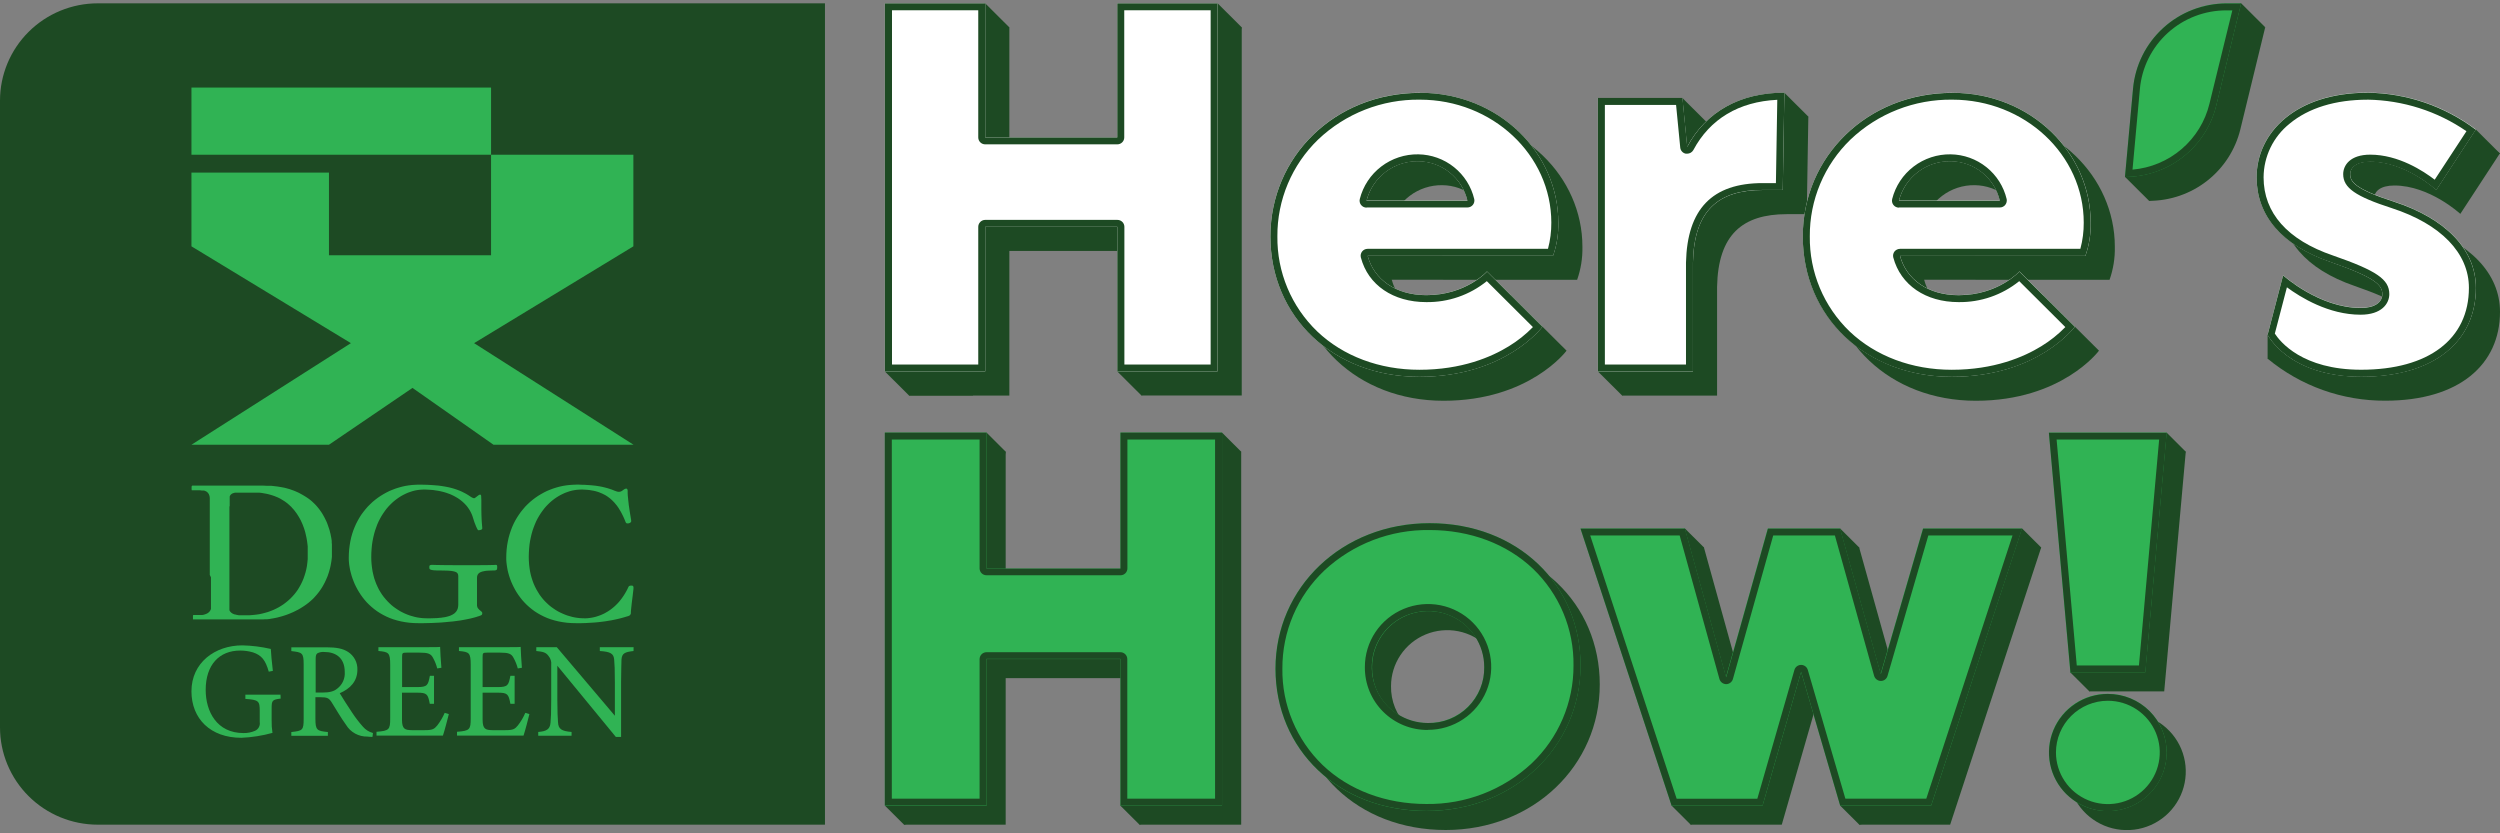<svg width="375" height="125" viewBox="0 0 375 125" fill="none" xmlns="http://www.w3.org/2000/svg">
<rect x="0" y="0" width="375" height="125" fill="#808080" stroke="none"/>
<g clip-path="url(#clip0_299:2385)">
<path d="M171.208 37.642H151.402V59.336H136.345V4.102H151.402V24.223H171.208V4.107H186.26V59.325H171.208V37.642Z" fill="#1D4A23"/>
<path d="M208.762 41.962C209.711 45.516 212.956 47.866 217.555 47.866C223.485 47.866 226.666 44.319 226.666 44.319L234.984 52.6C234.984 52.6 229.437 60.114 216.525 60.114C203.614 60.114 194.18 51.044 194.18 39.059C194.18 27.073 203.846 17.52 216.601 17.52C228.407 17.52 237.362 26.515 237.362 37.003C237.401 38.694 237.132 40.377 236.569 41.973L208.762 41.962ZM208.601 33.681H223.733C223.345 32.018 222.408 30.532 221.072 29.462C219.736 28.392 218.078 27.798 216.364 27.777C214.591 27.746 212.86 28.313 211.451 29.384C210.042 30.456 209.037 31.97 208.601 33.681V33.681Z" fill="#1D4A23"/>
<path d="M243.303 18.319H255.977L256.694 25.656C259.465 20.45 264.538 17.53 271.25 17.53L271.012 32.124H268.02C261.368 32.124 257.724 35.199 257.562 43.009V59.341H243.303V18.319Z" fill="#1D4A23"/>
<path d="M288.62 41.962C289.568 45.516 292.819 47.866 297.412 47.866C303.342 47.866 306.523 44.319 306.523 44.319L314.847 52.6C314.847 52.6 309.3 60.114 296.383 60.114C283.466 60.114 274.042 51.044 274.042 39.059C274.042 27.073 283.708 17.52 296.464 17.52C308.27 17.52 317.224 26.515 317.224 37.003C317.263 38.694 316.995 40.377 316.432 41.973L288.62 41.962ZM288.463 33.681H303.596C303.207 32.018 302.27 30.533 300.934 29.463C299.598 28.393 297.941 27.799 296.226 27.777C294.453 27.745 292.722 28.312 291.313 29.383C289.903 30.455 288.899 31.969 288.463 33.681V33.681Z" fill="#1D4A23"/>
<path d="M322.367 30.127L323.58 16.865C323.899 13.376 325.517 10.132 328.115 7.769C330.713 5.407 334.105 4.097 337.624 4.096H339.78L336.055 19.393C335.31 22.454 333.554 25.176 331.067 27.123C328.581 29.07 325.509 30.128 322.346 30.127H322.367Z" fill="#1D4A23"/>
<path d="M362.725 33.842C370.488 36.364 375 41.018 375 46.777C375 54.661 368.903 60.104 357.808 60.104C351.357 60.137 345.101 57.904 340.142 53.797L346.072 44.882C346.072 44.882 351.463 49.772 357.722 49.772C359.878 49.772 360.956 48.907 360.956 47.721C360.956 46.38 360.008 45.279 353.193 42.891C345.824 40.363 342.104 35.87 342.104 30.192C342.104 23.483 347.964 17.487 358.741 17.487C364.606 17.557 370.296 19.492 374.978 23.01L369.048 32.081C369.048 32.081 364.455 27.825 359.145 27.825C357.086 27.825 356.137 28.689 356.137 29.714C356.137 30.739 356.859 31.947 362.725 33.842Z" fill="#1D4A23"/>
<path d="M136.344 59.315L132.727 55.713L136.323 44.957L145.962 59.315H136.344Z" fill="#1D4A23"/>
<path d="M151.396 4.101L147.779 0.5L140.738 3.216L147.121 12.007L151.396 4.101Z" fill="#1D4A23"/>
<path d="M186.26 4.101L182.643 0.5L176.389 4.606L183.705 11.197L186.26 4.101Z" fill="#1D4A23"/>
<path d="M171.208 59.315L167.591 55.713L171.047 47.04L178.017 57.098L171.208 59.315Z" fill="#1D4A23"/>
<path d="M239.68 55.713L243.303 59.315L248.349 57.001L245.836 45.848L239.68 55.713Z" fill="#1D4A23"/>
<path d="M267.648 13.908L271.266 17.509L266.182 24.164L264.468 18.765L267.648 13.908Z" fill="#1D4A23"/>
<path d="M252.359 14.697L255.977 18.298L249.378 28.109L243.303 18.298L252.359 14.697Z" fill="#1D4A23"/>
<path d="M322.367 30.133L318.75 26.531L321.343 20.917L327.462 28.474L322.367 30.133Z" fill="#1D4A23"/>
<path d="M339.797 4.101L330.454 9.147L330.055 2.701L336.179 0.5L339.797 4.101Z" fill="#1D4A23"/>
<path d="M375 23.032L371.383 19.43L365.986 21.234L370.493 25.85L375 23.032Z" fill="#1D4A23"/>
<path d="M340.142 50.196V53.797L348.649 54.967L343.694 47.33L340.142 50.196Z" fill="#1D4A23"/>
<path d="M167.591 34.024H147.784V55.713H132.727V0.5H147.784V20.616H167.591V0.5H182.626V55.713H167.591V34.024Z" fill="white"/>
<path d="M181.597 1.541V54.677H168.658V34.024C168.658 33.748 168.548 33.483 168.352 33.288C168.156 33.092 167.89 32.983 167.612 32.983H147.784C147.507 32.983 147.241 33.092 147.045 33.288C146.849 33.483 146.738 33.748 146.738 34.024V54.677H133.8V1.541H146.738V20.616C146.738 20.753 146.765 20.888 146.818 21.014C146.871 21.14 146.948 21.255 147.045 21.351C147.142 21.447 147.258 21.523 147.384 21.575C147.511 21.627 147.647 21.653 147.784 21.652H167.591C167.728 21.653 167.864 21.627 167.991 21.575C168.118 21.523 168.233 21.447 168.33 21.351C168.427 21.255 168.504 21.14 168.557 21.014C168.61 20.888 168.637 20.753 168.637 20.616V1.541H181.575H181.597ZM182.626 0.5H167.591V20.616H147.784V0.5H132.727V55.713H147.784V34.024H167.591V55.713H182.626V0.5Z" fill="#1D4A23"/>
<path d="M205.139 38.361C206.094 41.914 209.339 44.265 213.938 44.265C219.868 44.265 223.048 40.717 223.048 40.717L231.367 48.999C231.367 48.999 225.819 56.513 212.908 56.513C199.91 56.513 190.562 47.442 190.562 35.457C190.562 23.472 200.228 13.918 212.983 13.918C224.79 13.918 233.744 22.914 233.744 33.401C233.783 35.092 233.515 36.776 232.952 38.371L205.139 38.361ZM204.983 30.079H220.116C219.727 28.417 218.79 26.932 217.454 25.862C216.118 24.791 214.461 24.198 212.746 24.175C210.973 24.145 209.242 24.711 207.833 25.783C206.424 26.854 205.42 28.368 204.983 30.079Z" fill="white"/>
<path d="M212.983 14.949C223.857 14.949 232.698 23.225 232.698 33.391C232.708 34.718 232.54 36.042 232.197 37.325H205.139C204.98 37.324 204.822 37.361 204.678 37.431C204.535 37.501 204.409 37.603 204.312 37.729C204.214 37.855 204.147 38.002 204.116 38.158C204.085 38.314 204.09 38.475 204.131 38.629C205.21 42.757 208.983 45.317 213.938 45.317C217.242 45.362 220.458 44.248 223.022 42.172L229.938 49.063C228.861 50.166 227.649 51.131 226.332 51.934C223.722 53.545 219.275 55.466 212.908 55.466C206.924 55.466 201.479 53.421 197.587 49.718C195.665 47.871 194.143 45.652 193.115 43.197C192.087 40.743 191.574 38.105 191.608 35.446C191.591 32.741 192.124 30.06 193.175 27.565C194.226 25.07 195.772 22.813 197.721 20.928C201.827 17.023 207.306 14.876 212.983 14.949V14.949ZM204.983 31.12H220.116C220.27 31.12 220.423 31.086 220.563 31.02C220.702 30.954 220.826 30.858 220.924 30.739C221.022 30.62 221.092 30.48 221.129 30.331C221.167 30.182 221.17 30.026 221.14 29.875C220.694 27.983 219.626 26.293 218.105 25.075C216.584 23.856 214.698 23.179 212.746 23.15C210.739 23.118 208.78 23.763 207.187 24.979C205.594 26.194 204.46 27.91 203.97 29.848C203.93 30.002 203.926 30.163 203.959 30.318C203.992 30.474 204.06 30.62 204.158 30.745C204.258 30.868 204.383 30.968 204.525 31.038C204.668 31.107 204.824 31.145 204.983 31.147V31.12ZM212.983 13.934C200.228 13.934 190.562 23.483 190.562 35.473C190.562 47.464 199.91 56.529 212.908 56.529C225.846 56.529 231.367 49.015 231.367 49.015L223.059 40.728C223.059 40.728 219.889 44.275 213.948 44.275C209.35 44.275 206.104 41.914 205.15 38.371H232.963C233.526 36.776 233.794 35.092 233.755 33.401C233.755 22.914 224.801 13.918 212.994 13.918L212.983 13.934ZM204.983 30.106C205.42 28.395 206.424 26.881 207.833 25.81C209.242 24.738 210.973 24.172 212.746 24.202C214.461 24.224 216.118 24.818 217.454 25.888C218.79 26.959 219.727 28.443 220.116 30.106H204.983Z" fill="#1D4A23"/>
<path d="M239.685 14.697H252.359L253.071 22.034C255.847 16.827 260.915 13.908 267.654 13.908L267.417 28.501H264.403C257.751 28.501 254.106 31.577 253.944 39.386V55.713H239.685V14.697Z" fill="white"/>
<path d="M266.592 14.976L266.387 27.465H264.403C256.829 27.465 253.082 31.357 252.899 39.386V54.677H240.731V15.738H251.411L252.036 22.136C252.057 22.358 252.149 22.568 252.3 22.733C252.451 22.899 252.651 23.011 252.872 23.053C252.94 23.061 253.008 23.061 253.076 23.053C253.264 23.051 253.447 23.001 253.609 22.907C253.77 22.812 253.905 22.678 253.998 22.517C256.484 17.847 260.823 15.249 266.592 14.97V14.976ZM267.67 13.897C260.931 13.897 255.864 16.817 253.087 22.023L252.376 14.686H239.685V55.702H253.944V39.375C254.106 31.566 257.75 28.49 264.403 28.49H267.417L267.654 13.897H267.67Z" fill="#1D4A23"/>
<path d="M285.002 38.361C285.951 41.914 289.202 44.265 293.795 44.265C299.725 44.265 302.906 40.717 302.906 40.717L311.229 48.999C311.229 48.999 305.682 56.513 292.765 56.513C279.848 56.513 270.425 47.442 270.425 35.457C270.425 23.472 280.091 13.918 292.846 13.918C304.652 13.918 313.602 22.914 313.602 33.401C313.641 35.092 313.374 36.775 312.814 38.371L285.002 38.361ZM284.846 30.079H299.978C299.589 28.417 298.652 26.932 297.316 25.862C295.981 24.791 294.323 24.198 292.609 24.175C290.836 24.144 289.104 24.71 287.695 25.782C286.286 26.853 285.282 28.368 284.846 30.079Z" fill="white"/>
<path d="M292.846 14.949C303.714 14.949 312.561 23.225 312.561 33.391C312.57 34.719 312.4 36.042 312.054 37.325H285.002C284.843 37.327 284.685 37.364 284.542 37.433C284.398 37.503 284.272 37.603 284.172 37.727C284.075 37.854 284.009 38.002 283.978 38.158C283.947 38.314 283.952 38.475 283.994 38.629C285.099 42.757 288.846 45.317 293.795 45.317C297.101 45.361 300.318 44.248 302.884 42.172L309.801 49.063C308.724 50.166 307.512 51.131 306.194 51.935C303.585 53.545 299.137 55.466 292.765 55.466C286.781 55.466 281.342 53.421 277.444 49.718C275.523 47.871 274.002 45.652 272.975 43.197C271.948 40.743 271.436 38.105 271.471 35.446C271.453 32.742 271.985 30.061 273.035 27.566C274.085 25.071 275.63 22.813 277.579 20.928C281.686 17.023 287.167 14.876 292.846 14.949V14.949ZM284.846 31.12H299.978C300.132 31.121 300.285 31.087 300.424 31.021C300.563 30.955 300.685 30.859 300.782 30.739C300.879 30.619 300.949 30.48 300.987 30.331C301.025 30.182 301.03 30.027 301.003 29.875C300.556 27.983 299.487 26.293 297.965 25.074C296.443 23.856 294.556 23.179 292.604 23.15C290.596 23.118 288.638 23.763 287.044 24.979C285.451 26.195 284.318 27.91 283.827 29.848C283.788 30.002 283.784 30.163 283.816 30.318C283.849 30.474 283.917 30.619 284.014 30.745C284.112 30.87 284.237 30.971 284.381 31.041C284.524 31.111 284.681 31.147 284.84 31.147L284.846 31.12ZM292.841 13.934C280.086 13.934 270.419 23.483 270.419 35.473C270.419 47.464 279.768 56.529 292.76 56.529C305.752 56.529 311.224 49.015 311.224 49.015L302.9 40.733C302.9 40.733 299.736 44.281 293.79 44.281C289.196 44.281 285.946 41.919 284.997 38.377H312.809C313.369 36.781 313.635 35.097 313.596 33.407C313.596 22.919 304.647 13.924 292.841 13.924V13.934ZM284.84 30.106C285.277 28.395 286.281 26.88 287.69 25.809C289.099 24.737 290.831 24.171 292.604 24.202C294.318 24.225 295.975 24.818 297.311 25.889C298.647 26.959 299.584 28.444 299.973 30.106H284.84Z" fill="#1D4A23"/>
<path d="M318.75 26.531L319.963 13.269C320.282 9.78 321.899 6.535 324.498 4.173C327.096 1.81 330.488 0.5 334.007 0.5H336.163L332.438 15.797C331.695 18.858 329.939 21.581 327.454 23.528C324.968 25.475 321.897 26.533 318.734 26.531H318.75Z" fill="#30B354"/>
<path d="M334.853 1.541L331.419 15.555C330.781 18.201 329.322 20.579 327.251 22.354C325.179 24.128 322.599 25.208 319.877 25.442L320.982 13.365C321.266 10.132 322.761 7.123 325.169 4.936C327.578 2.748 330.725 1.542 333.985 1.557H334.831L334.853 1.541ZM336.158 0.516H334.001C330.482 0.516 327.091 1.826 324.492 4.189C321.894 6.552 320.276 9.796 319.958 13.285L318.745 26.547C321.907 26.549 324.979 25.491 327.464 23.544C329.95 21.597 331.706 18.874 332.449 15.813L336.174 0.516H336.158Z" fill="#1D4A23"/>
<path d="M359.107 30.235C366.87 32.763 371.383 37.416 371.383 43.175C371.383 51.06 365.285 56.502 354.191 56.502C343.258 56.502 340.142 50.196 340.142 50.196L342.465 41.281C342.465 41.281 347.856 46.17 354.115 46.17C356.272 46.17 357.35 45.306 357.35 44.12C357.35 42.778 356.401 41.672 349.587 39.289C342.217 36.761 338.492 32.269 338.492 26.585C338.492 19.881 344.357 13.886 355.134 13.886C361 13.955 366.69 15.891 371.372 19.409L365.442 28.48C365.442 28.48 360.849 24.224 355.538 24.224C353.479 24.224 352.53 25.088 352.53 26.113C352.53 27.24 353.242 28.346 359.107 30.235Z" fill="white"/>
<path d="M355.139 14.949C360.444 15.032 365.605 16.68 369.97 19.683L365.205 26.955C363.517 25.657 359.776 23.198 355.533 23.198C352.541 23.198 351.479 24.776 351.479 26.129C351.479 28.174 353.323 29.462 358.773 31.222C366.121 33.611 370.337 37.964 370.337 43.17C370.337 50.867 364.299 55.461 354.164 55.461C345.339 55.461 342.002 51.237 341.225 50.04L343.037 43.095C345.091 44.608 349.306 47.206 354.083 47.206C357.247 47.206 358.396 45.542 358.396 44.115C358.396 41.903 356.498 40.604 349.926 38.318C343.128 35.994 339.538 31.942 339.538 26.601C339.546 25.055 339.9 23.529 340.575 22.136C341.251 20.744 342.23 19.518 343.441 18.55C346.271 16.199 350.314 14.954 355.134 14.954L355.139 14.949ZM355.134 13.913C344.352 13.913 338.492 19.908 338.492 26.612C338.492 32.296 342.217 36.81 349.587 39.316C356.401 41.678 357.35 42.783 357.35 44.147C357.35 45.333 356.239 46.197 354.115 46.197C347.856 46.197 342.465 41.307 342.465 41.307L340.142 50.222C340.142 50.222 343.258 56.529 354.191 56.529C365.285 56.529 371.383 51.087 371.383 43.202C371.383 37.443 366.87 32.79 359.107 30.262C353.242 28.372 352.53 27.267 352.53 26.161C352.53 25.136 353.479 24.272 355.538 24.272C360.849 24.272 365.442 28.528 365.442 28.528L371.372 19.457C366.694 15.93 361.006 13.986 355.139 13.908L355.134 13.913Z" fill="#1D4A23"/>
<path d="M170.923 101.721H150.852V123.7H135.601V67.752H150.852V88.147H170.923V67.752H186.179V123.7H170.923V101.721Z" fill="#1D4A23"/>
<path d="M217.323 81.337C230.488 81.337 239.965 90.531 239.965 102.677C239.965 114.823 230.014 124.5 216.849 124.5C203.684 124.5 194.206 115.306 194.206 103.16C194.206 91.014 204.158 81.337 217.323 81.337ZM217.081 111.313C218.748 111.314 220.379 110.822 221.766 109.901C223.154 108.979 224.235 107.668 224.874 106.134C225.513 104.601 225.681 102.913 225.356 101.284C225.031 99.655 224.229 98.159 223.05 96.984C221.871 95.81 220.369 95.01 218.733 94.686C217.097 94.361 215.402 94.527 213.861 95.162C212.32 95.798 211.002 96.874 210.076 98.254C209.149 99.635 208.654 101.258 208.654 102.918C208.634 104.026 208.838 105.126 209.254 106.153C209.67 107.181 210.29 108.114 211.076 108.898C211.863 109.681 212.8 110.299 213.832 110.714C214.863 111.129 215.968 111.332 217.081 111.313V111.313Z" fill="#1D4A23"/>
<path d="M239.96 82.136H255.594L261.778 104.437L268.037 82.136H278.878L284.975 103.96L291.321 82.136H306.173L292.523 123.7H278.9L273.034 103.659L267.266 123.7H253.61L239.96 82.136Z" fill="#1D4A23"/>
<path d="M310.205 67.752H327.866L324.632 103.713H313.413L310.205 67.752ZM319.036 106.933C320.782 106.933 322.489 107.448 323.942 108.415C325.394 109.381 326.526 110.754 327.194 112.36C327.862 113.967 328.037 115.734 327.697 117.44C327.356 119.145 326.515 120.712 325.28 121.941C324.045 123.171 322.471 124.008 320.758 124.347C319.045 124.686 317.27 124.512 315.656 123.847C314.043 123.181 312.664 122.055 311.693 120.609C310.723 119.163 310.205 117.463 310.205 115.724C310.2 114.569 310.423 113.424 310.864 112.355C311.305 111.286 311.953 110.314 312.772 109.495C313.591 108.677 314.565 108.028 315.637 107.585C316.709 107.142 317.859 106.915 319.02 106.917L319.036 106.933Z" fill="#1D4A23"/>
<path d="M150.852 67.752L147.984 64.891L143.229 69.131L149.709 72.652L150.852 67.752Z" fill="#1D4A23"/>
<path d="M135.601 123.7L132.727 120.84L135.148 115.134L141.461 122.176L135.601 123.7Z" fill="#1D4A23"/>
<path d="M183.306 64.891L186.174 67.752L184.131 77.343L177.99 73.908L183.306 64.891Z" fill="#1D4A23"/>
<path d="M170.923 123.7L168.049 120.84L172.179 116.143L175.548 122.004L170.923 123.7Z" fill="#1D4A23"/>
<path d="M255.616 82.136L252.742 79.281L248.435 81.868L253.066 87.654L255.616 82.136Z" fill="#1D4A23"/>
<path d="M278.894 82.136L276.026 79.281L271.077 85.732L277.638 88.405L278.894 82.136Z" fill="#1D4A23"/>
<path d="M306.189 82.136L303.321 79.281L295.401 82.877L299.526 88.405L306.189 82.136Z" fill="#1D4A23"/>
<path d="M278.894 123.7L276.026 120.84L279.406 112.037L284.123 122.428L278.894 123.7Z" fill="#1D4A23"/>
<path d="M253.605 123.7L250.737 120.84L253.233 112.848L259.379 120.84L253.605 123.7Z" fill="#1D4A23"/>
<path d="M313.413 103.718L310.545 100.857L313.413 95.361L316.61 101.979L313.413 103.718Z" fill="#1D4A23"/>
<path d="M324.993 64.891L321.661 68.46L324.993 72.319L327.861 67.752L324.993 64.891Z" fill="#1D4A23"/>
<path d="M168.071 98.861H147.984V120.866H132.727V64.891H147.984V85.287H168.071V64.891H183.306V120.834H168.071V98.861Z" fill="#30B354"/>
<path d="M182.26 65.933V119.804H169.095V98.871C169.096 98.735 169.069 98.6 169.017 98.473C168.965 98.347 168.889 98.232 168.792 98.135C168.695 98.039 168.581 97.962 168.454 97.909C168.327 97.857 168.192 97.83 168.055 97.83H147.984C147.706 97.83 147.44 97.94 147.244 98.135C147.048 98.33 146.938 98.595 146.938 98.871V119.804H133.773V65.933H146.938V85.255C146.938 85.391 146.965 85.526 147.018 85.652C147.07 85.778 147.147 85.893 147.245 85.989C147.342 86.085 147.457 86.162 147.584 86.213C147.711 86.265 147.847 86.291 147.984 86.29H168.071C168.208 86.291 168.343 86.265 168.47 86.213C168.596 86.161 168.711 86.085 168.808 85.989C168.905 85.892 168.981 85.778 169.033 85.652C169.085 85.526 169.112 85.391 169.111 85.255V65.933H182.26ZM183.306 64.891H168.071V85.287H147.984V64.891H132.727V120.834H147.984V98.829H168.071V120.834H183.306V64.891V64.891Z" fill="#1D4A23"/>
<path d="M214.434 78.481C227.598 78.481 237.076 87.67 237.076 99.821C237.076 111.973 227.119 121.639 213.954 121.639C200.789 121.639 191.311 112.451 191.311 100.299C191.311 88.147 201.285 78.481 214.434 78.481ZM214.191 108.452C215.861 108.462 217.496 107.977 218.888 107.061C220.281 106.144 221.37 104.837 222.015 103.304C222.661 101.771 222.835 100.081 222.515 98.45C222.195 96.818 221.396 95.318 220.219 94.139C219.041 92.96 217.539 92.156 215.902 91.828C214.265 91.5 212.568 91.664 211.024 92.298C209.481 92.931 208.161 94.007 207.232 95.389C206.304 96.77 205.808 98.395 205.808 100.058C205.787 101.163 205.99 102.262 206.404 103.288C206.819 104.315 207.437 105.247 208.221 106.031C209.005 106.814 209.94 107.432 210.969 107.848C211.999 108.264 213.102 108.469 214.213 108.452H214.191Z" fill="#30B354"/>
<path d="M214.434 79.506C220.499 79.506 226.014 81.573 229.965 85.33C231.916 87.205 233.46 89.459 234.502 91.951C235.544 94.443 236.062 97.122 236.025 99.821C236.038 102.572 235.486 105.296 234.402 107.826C233.318 110.356 231.726 112.639 229.723 114.533C225.449 118.507 219.796 120.68 213.948 120.598C207.884 120.598 202.363 118.532 198.412 114.775C196.463 112.898 194.92 110.644 193.879 108.152C192.838 105.66 192.32 102.982 192.357 100.283C192.344 97.533 192.896 94.809 193.979 92.279C195.062 89.749 196.653 87.467 198.654 85.571C202.93 81.596 208.584 79.423 214.434 79.506V79.506ZM214.191 109.477C216.067 109.48 217.901 108.929 219.462 107.894C221.024 106.858 222.241 105.385 222.96 103.66C223.679 101.935 223.868 100.036 223.503 98.204C223.138 96.373 222.235 94.69 220.909 93.369C219.582 92.049 217.892 91.15 216.052 90.786C214.212 90.423 212.305 90.611 210.573 91.327C208.84 92.043 207.36 93.255 206.32 94.809C205.28 96.364 204.727 98.19 204.73 100.058C204.716 101.3 204.952 102.534 205.423 103.685C205.895 104.835 206.592 105.881 207.475 106.76C208.358 107.639 209.408 108.333 210.564 108.803C211.72 109.272 212.959 109.507 214.207 109.493L214.191 109.477ZM214.45 78.481C201.28 78.481 191.328 88.142 191.328 100.299C191.328 112.456 200.8 121.639 213.97 121.639C227.14 121.639 237.092 111.978 237.092 99.821C237.092 87.665 227.62 78.481 214.45 78.481ZM214.207 108.452C212.539 108.453 210.909 107.962 209.521 107.04C208.134 106.118 207.053 104.807 206.414 103.274C205.775 101.74 205.607 100.052 205.932 98.423C206.256 96.794 207.059 95.298 208.238 94.124C209.417 92.949 210.919 92.149 212.555 91.825C214.191 91.501 215.886 91.666 217.427 92.302C218.968 92.937 220.285 94.013 221.212 95.393C222.139 96.774 222.633 98.397 222.633 100.058C222.654 101.165 222.45 102.265 222.034 103.293C221.618 104.32 220.998 105.253 220.211 106.037C219.425 106.82 218.488 107.438 217.456 107.853C216.425 108.268 215.32 108.472 214.207 108.452V108.452Z" fill="#1D4A23"/>
<path d="M237.076 79.281H252.71L258.893 101.576L265.158 79.281H275.994L282.096 101.099L288.436 79.281H303.289L289.676 120.834H276.026L270.166 100.771L264.387 120.834H250.737L237.076 79.281Z" fill="#30B354"/>
<path d="M301.881 80.317L288.943 119.804H276.808L271.169 100.481C271.105 100.266 270.973 100.077 270.792 99.943C270.611 99.808 270.392 99.736 270.166 99.735C269.94 99.735 269.719 99.808 269.538 99.944C269.357 100.079 269.226 100.27 269.163 100.487L263.6 119.809H251.497L238.531 80.322H251.95L257.918 101.861C257.984 102.078 258.116 102.268 258.298 102.405C258.479 102.542 258.698 102.618 258.926 102.623C259.152 102.618 259.372 102.543 259.553 102.407C259.734 102.271 259.867 102.082 259.934 101.866L265.983 80.322H275.234L281.121 101.383C281.186 101.599 281.318 101.789 281.498 101.925C281.678 102.062 281.897 102.139 282.123 102.145C282.35 102.145 282.57 102.072 282.751 101.936C282.931 101.801 283.063 101.61 283.126 101.394L289.25 80.322H301.876L301.881 80.317ZM303.315 79.286H288.469L282.129 101.104L276.026 79.286H265.19L258.926 101.582L252.742 79.286H237.076L250.737 120.834H264.387L270.166 100.771L276.026 120.834H289.676L303.321 79.275L303.315 79.286Z" fill="#1D4A23"/>
<path d="M307.332 64.891H324.993L321.785 100.852H310.545L307.332 64.891ZM316.162 104.072C317.909 104.072 319.616 104.588 321.068 105.554C322.52 106.52 323.652 107.893 324.321 109.499C324.989 111.106 325.164 112.874 324.823 114.579C324.482 116.284 323.641 117.851 322.406 119.08C321.171 120.31 319.598 121.147 317.885 121.486C316.172 121.826 314.397 121.652 312.783 120.986C311.169 120.321 309.79 119.194 308.82 117.748C307.85 116.302 307.332 114.603 307.332 112.864C307.326 111.707 307.551 110.56 307.992 109.49C308.434 108.42 309.084 107.448 309.905 106.629C310.725 105.81 311.701 105.161 312.775 104.72C313.849 104.278 315 104.053 316.162 104.056V104.072Z" fill="#30B354"/>
<path d="M323.872 65.932L320.842 99.821H311.515L308.491 65.932H323.872ZM316.179 105.113C317.718 105.113 319.223 105.568 320.503 106.42C321.784 107.271 322.781 108.482 323.371 109.898C323.96 111.314 324.114 112.872 323.814 114.376C323.513 115.879 322.772 117.26 321.683 118.344C320.594 119.428 319.207 120.166 317.697 120.465C316.187 120.764 314.622 120.611 313.199 120.024C311.777 119.438 310.561 118.444 309.706 117.17C308.85 115.895 308.394 114.397 308.394 112.864C308.397 110.809 309.218 108.84 310.677 107.387C312.136 105.934 314.115 105.116 316.179 105.113V105.113ZM325.009 64.907H307.332L310.566 100.868H321.807L325.014 64.907H325.009ZM316.179 104.088C314.432 104.088 312.725 104.604 311.273 105.57C309.82 106.536 308.689 107.909 308.02 109.516C307.352 111.122 307.177 112.89 307.518 114.595C307.858 116.301 308.699 117.867 309.934 119.097C311.169 120.326 312.743 121.163 314.456 121.503C316.169 121.842 317.944 121.668 319.558 121.002C321.171 120.337 322.551 119.21 323.521 117.764C324.491 116.319 325.009 114.619 325.009 112.88C325.012 111.725 324.785 110.58 324.343 109.512C323.9 108.444 323.25 107.474 322.429 106.657C321.608 105.84 320.634 105.193 319.561 104.752C318.488 104.311 317.339 104.086 316.179 104.088V104.088Z" fill="#1D4A23"/>
<path d="M14.664 0.5H123.746V123.7H14.664C12.738 123.7 10.83 123.322 9.051 122.588C7.271 121.854 5.655 120.779 4.293 119.422C2.931 118.066 1.851 116.456 1.115 114.684C0.378 112.913 -0.001 111.014 9.91089e-07 109.096V15.099C9.91089e-07 11.227 1.545 7.514 4.295 4.776C7.045 2.038 10.775 0.5 14.664 0.5V0.5Z" fill="#1D4A23"/>
<path d="M73.658 13.134H28.718V23.209H73.658V13.134Z" fill="#30B354"/>
<path fill-rule="evenodd" clip-rule="evenodd" d="M28.718 25.887H49.344V38.285H73.658V23.209H95.006V36.949L71.113 51.473L95.028 66.711H74.024L61.873 58.187L49.344 66.711H28.718L52.633 51.473L28.718 36.949V25.887Z" fill="#30B354"/>
<path fill-rule="evenodd" clip-rule="evenodd" d="M94.72 87.836H94.78L94.834 87.847L94.888 87.863L94.936 87.884L94.952 87.911L94.968 87.927L94.985 87.96L95.001 87.986L95.017 88.072L95.028 88.174L95.011 88.41L94.963 88.818L94.904 89.344L94.828 89.94L94.753 90.547L94.693 91.115L94.645 91.582L94.629 91.899V91.99L94.613 92.071L94.575 92.157L94.532 92.221L94.483 92.28L94.418 92.329L94.332 92.371L94.235 92.414L93.95 92.495L93.648 92.586L93.324 92.677L92.974 92.769L92.596 92.86L92.192 92.946L91.761 93.037L91.297 93.112L90.817 93.193L90.289 93.262L89.739 93.327L89.151 93.38L88.526 93.418L87.863 93.456L87.168 93.477H86.434L85.734 93.461L85.054 93.413L84.413 93.327L83.793 93.214L83.2 93.069L82.634 92.903L82.089 92.704L81.577 92.479L81.087 92.232L80.618 91.964L80.175 91.679L79.766 91.373L79.367 91.046L78.995 90.708L78.655 90.359L78.326 89.994L78.024 89.607L77.744 89.226L77.48 88.824L77.248 88.427L77.032 88.019L76.838 87.611L76.66 87.203L76.504 86.784L76.369 86.376L76.251 85.963L76.154 85.566L76.078 85.163L76.019 84.771L75.97 84.39L75.943 84.015L75.938 83.66L75.954 83.027L75.997 82.41L76.067 81.809L76.17 81.229L76.294 80.66L76.445 80.118L76.623 79.587L76.817 79.071L77.038 78.572L77.28 78.1L77.55 77.638L77.836 77.198L78.138 76.774L78.461 76.377L78.795 75.985L79.151 75.626L79.528 75.277L79.917 74.955L80.316 74.654L80.731 74.37L81.162 74.112L81.593 73.871L82.046 73.645L82.504 73.457L82.973 73.28L83.448 73.13L83.933 72.996L84.429 72.888L84.925 72.808L85.426 72.749L85.922 72.716L86.434 72.695H86.871L87.286 72.716L87.691 72.722L88.062 72.749L88.418 72.77L88.747 72.797L89.071 72.829L89.362 72.862L89.637 72.904L89.906 72.947L90.143 72.99L90.381 73.039L90.801 73.141L91.157 73.237L91.475 73.339L91.75 73.43L91.987 73.522L92.192 73.608L92.381 73.672L92.542 73.731L92.623 73.747L92.699 73.763L92.769 73.769H92.844L92.936 73.763L93.022 73.752L93.098 73.731L93.173 73.699L93.313 73.624L93.437 73.527L93.556 73.447L93.68 73.366L93.739 73.339L93.809 73.312L93.874 73.296L93.95 73.285L93.976 73.296L94.009 73.307L94.036 73.323L94.068 73.355L94.1 73.398L94.122 73.457L94.144 73.538L94.149 73.629V73.962L94.165 74.311L94.203 74.67L94.235 75.03L94.278 75.395L94.316 75.76L94.37 76.109L94.418 76.452L94.516 77.075L94.602 77.59L94.661 77.955L94.683 78.148V78.197L94.666 78.24L94.65 78.272L94.629 78.315L94.602 78.347L94.57 78.374L94.532 78.406L94.494 78.433L94.408 78.465L94.316 78.497L94.224 78.508L94.149 78.513H94.117H94.073L94.036 78.508L93.993 78.492L93.95 78.465L93.906 78.422L93.869 78.363L93.831 78.288L93.718 77.998L93.599 77.724L93.475 77.451L93.346 77.193L93.216 76.935L93.082 76.694L92.936 76.452L92.796 76.216L92.645 76.001L92.489 75.787L92.321 75.588L92.154 75.384L91.976 75.202L91.804 75.03L91.61 74.853L91.416 74.697L91.216 74.547L91.006 74.402L90.79 74.268L90.564 74.155L90.332 74.037L90.095 73.94L89.847 73.838L89.588 73.752L89.319 73.677L89.044 73.613L88.747 73.565L88.456 73.511L88.149 73.479L87.841 73.457L87.502 73.436L87.168 73.43L86.833 73.447L86.504 73.473L86.165 73.522L85.825 73.586L85.48 73.677L85.141 73.79L84.796 73.913L84.461 74.064L84.122 74.23L83.793 74.413L83.459 74.622L83.141 74.842L82.822 75.089L82.515 75.352L82.213 75.642L81.922 75.942L81.642 76.27L81.378 76.618L81.119 76.984L80.876 77.365L80.644 77.767L80.423 78.197L80.235 78.642L80.051 79.109L79.884 79.587L79.739 80.097L79.615 80.623L79.507 81.159L79.421 81.728L79.367 82.308L79.329 82.92L79.313 83.542L79.329 84.117L79.367 84.675L79.431 85.212L79.512 85.732L79.62 86.231L79.755 86.714L79.906 87.171L80.073 87.611L80.267 88.035L80.477 88.443L80.704 88.824L80.936 89.199L81.194 89.548L81.459 89.876L81.744 90.192L82.041 90.482L82.348 90.767L82.666 91.024L82.99 91.255L83.324 91.481L83.669 91.69L84.019 91.872L84.38 92.039L84.736 92.189L85.097 92.323L85.464 92.43L85.831 92.532L86.208 92.613L86.575 92.672L86.947 92.715L87.313 92.737L87.68 92.747H87.879L88.089 92.737L88.3 92.715L88.515 92.688L88.731 92.656L88.952 92.613L89.168 92.565L89.394 92.506L89.61 92.436L89.836 92.361L90.063 92.28L90.278 92.189L90.505 92.087L90.731 91.974L90.947 91.846L91.173 91.717L91.394 91.572L91.61 91.421L91.825 91.255L92.036 91.083L92.246 90.901L92.451 90.697L92.656 90.493L92.855 90.273L93.044 90.042L93.238 89.79L93.421 89.532L93.599 89.269L93.772 88.985L93.939 88.695L94.106 88.384L94.257 88.062L94.284 88.008L94.316 87.97L94.348 87.927L94.402 87.895L94.462 87.868L94.532 87.852L94.618 87.836H94.72Z" fill="#30B354"/>
<path fill-rule="evenodd" clip-rule="evenodd" d="M34.454 75.916V75.266V75.003V74.762V74.66V74.563V74.472L34.486 74.397L34.53 74.311L34.578 74.246L34.627 74.187L34.697 74.128L34.761 74.08L34.837 74.032L34.928 73.994L35.031 73.957L35.139 73.93L35.257 73.897H35.381H35.522H35.85H36.228H36.654H37.155H37.489H37.84H38.185H38.524H38.869L39.22 73.935L39.559 73.994L39.904 74.053L40.239 74.128L40.573 74.219L40.907 74.322L41.231 74.434L41.392 74.504L41.559 74.568L41.716 74.638L41.867 74.713L42.029 74.794L42.179 74.88L42.325 74.971L42.476 75.062L42.621 75.153L42.772 75.25L42.918 75.363L43.074 75.475L43.22 75.604L43.371 75.733L43.522 75.878L43.684 76.023L43.829 76.195L43.985 76.361L44.142 76.543L44.282 76.731L44.433 76.935L44.578 77.139L44.719 77.365L44.859 77.59L44.993 77.832L45.128 78.084L45.247 78.347L45.371 78.621L45.479 78.905L45.587 79.195L45.689 79.506L45.781 79.823L45.861 80.156L45.937 80.494L46.007 80.843L46.066 81.213L46.115 81.594L46.158 81.975V82.383V82.791V83.328V83.865L46.104 84.401L46.039 84.911L45.942 85.41L45.824 85.883L45.678 86.35L45.522 86.8L45.339 87.23L45.139 87.648L44.918 88.046L44.686 88.432L44.428 88.797L44.153 89.146L43.856 89.479L43.559 89.785L43.231 90.085L42.896 90.359L42.546 90.627L42.179 90.869L41.802 91.094L41.419 91.293L41.015 91.486L40.6 91.652L40.179 91.803L39.743 91.926L39.311 92.039L38.859 92.135L38.4 92.2L37.942 92.248L37.473 92.286H36.659H36.362H36.077H35.807L35.565 92.243L35.349 92.195L35.247 92.157H35.155L35.063 92.114L34.982 92.082L34.896 92.039L34.821 91.996L34.756 91.948L34.686 91.899L34.632 91.846L34.578 91.792L34.53 91.733L34.486 91.674L34.449 91.604L34.411 91.529V91.465V91.384V91.309V91.223V75.991L34.454 75.916ZM31.645 86.596V87.079V87.616V88.18V88.765V89.355V89.946V90.52V91.057V91.191V91.325L31.602 91.448L31.543 91.572L31.511 91.62L31.468 91.679L31.424 91.733L31.387 91.781L31.284 91.873L31.166 91.964L31.031 92.039L30.88 92.103L30.713 92.162L30.54 92.216L30.346 92.248H30.136H29.915H29.527H29.403H29.3H29.209H29.133H29.068H29.02L28.977 92.28L28.944 92.313V92.35V92.393V92.431V92.522V92.796V92.865V92.914H29.004H29.273H29.484H29.834H30.373H31.144H32.222H34.767H35.737H36.54H37.187H37.726H38.152H39.123H39.452L39.759 92.887H40.077L40.384 92.855L40.686 92.801L40.988 92.753L41.279 92.694L41.57 92.635L41.856 92.559L42.142 92.484L42.417 92.404L42.692 92.318L42.961 92.227L43.22 92.13L43.479 92.028L43.727 91.921L43.98 91.813L44.223 91.695L44.454 91.577L44.681 91.465L44.907 91.336L45.123 91.212L45.333 91.078L45.533 90.949L45.732 90.815L45.926 90.681L46.109 90.541L46.287 90.407L46.455 90.262L46.622 90.123L46.773 89.983L46.956 89.817L47.128 89.634L47.295 89.447L47.463 89.259L47.624 89.065L47.781 88.867L47.932 88.668L48.077 88.459L48.217 88.25L48.352 88.035L48.476 87.82L48.6 87.589L48.719 87.369L48.827 87.133L48.934 86.902L49.037 86.661L49.139 86.419L49.22 86.178L49.306 85.931L49.382 85.673L49.452 85.421L49.522 85.153L49.581 84.895L49.63 84.632L49.678 84.353L49.721 84.09L49.754 83.816L49.786 83.532V83.247V82.968V82.684V82.394V82.142V81.895V81.642L49.759 81.385V81.127L49.721 80.859L49.678 80.601L49.624 80.338L49.571 80.07L49.5 79.802L49.436 79.538L49.349 79.27L49.258 79.007L49.166 78.739L49.069 78.47L48.961 78.213L48.832 77.955L48.708 77.698L48.573 77.451L48.433 77.198L48.282 76.946L48.12 76.705L47.953 76.474L47.781 76.248L47.597 76.023L47.403 75.803L47.204 75.594L46.994 75.395L46.778 75.191L46.552 75.003L46.32 74.826L46.066 74.649L45.84 74.504L45.624 74.37L45.398 74.236L45.171 74.112L44.956 73.994L44.729 73.876L44.503 73.779L44.276 73.677L44.05 73.586L43.818 73.506L43.581 73.42L43.349 73.345L43.107 73.28L42.864 73.21L42.616 73.151L42.357 73.103L42.093 73.055L41.829 73.012L41.559 72.969L41.274 72.937L40.993 72.904L40.697 72.872H40.39H40.082L39.43 72.84H38.745H36.88H36.503H36.093H35.651H35.182H34.681H34.141H32.756H32.028H31.3H30.621H30.012H29.511H29.149H28.901H28.869H28.842L28.799 72.872L28.767 72.921L28.74 72.98V73.039V73.103V73.173V73.264V73.355V73.43L28.767 73.506V73.538H28.799H28.831H28.874H28.982H29.343H29.678H29.969L30.238 73.575H30.352H30.47H30.578L30.68 73.608L30.772 73.64L30.853 73.677L30.939 73.715L31.015 73.769L31.079 73.817L31.139 73.876L31.198 73.94L31.246 74.01L31.3 74.085L31.338 74.155L31.37 74.252L31.408 74.343L31.441 74.44V74.541L31.468 74.66V74.783V75.041V75.341V75.797V76.232V76.64V77.064V78.036V78.626V86.242L31.645 86.596Z" fill="#30B354"/>
<path fill-rule="evenodd" clip-rule="evenodd" d="M68.741 86.419L68.73 86.312L68.714 86.204L68.703 86.162L68.687 86.113L68.665 86.07L68.649 86.027L68.612 85.99L68.579 85.958L68.547 85.915L68.504 85.877L68.455 85.845L68.396 85.823L68.337 85.791L68.272 85.764L68.121 85.721L67.938 85.678L67.728 85.646L67.474 85.619L67.199 85.598L66.881 85.587L66.525 85.582L66.132 85.571H65.825H65.555L65.329 85.555L65.129 85.55L64.962 85.528L64.816 85.507L64.703 85.48L64.612 85.453L64.541 85.421L64.482 85.383L64.45 85.346L64.428 85.297L64.407 85.254L64.401 85.206V85.158V85.099V85.008L64.407 84.932V84.9L64.428 84.868L64.444 84.841L64.46 84.814L64.482 84.798L64.52 84.782L64.558 84.766L64.612 84.75L64.736 84.734H64.913H65.01L65.21 84.739L65.523 84.75L65.986 84.755L66.638 84.766L67.517 84.771L68.649 84.782H70.067H71.388L72.385 84.771L73.118 84.766L73.631 84.755L73.954 84.75L74.154 84.739L74.272 84.734H74.348H74.423L74.483 84.75L74.509 84.766L74.526 84.782L74.542 84.798L74.547 84.814L74.563 84.868L74.574 84.932L74.579 85.008V85.099L74.574 85.206L74.563 85.297L74.558 85.346L74.547 85.383L74.531 85.421L74.509 85.453L74.472 85.48L74.434 85.507L74.38 85.528L74.332 85.55L74.256 85.555L74.181 85.571H74.089H73.981L73.588 85.582L73.237 85.598L72.93 85.619L72.66 85.662L72.536 85.689L72.423 85.716L72.326 85.737L72.224 85.775L72.143 85.802L72.056 85.84L71.992 85.872L71.922 85.915L71.868 85.958L71.814 86.006L71.765 86.049L71.722 86.097L71.69 86.145L71.658 86.204L71.631 86.258L71.609 86.312L71.571 86.435L71.555 86.564L71.55 86.704V86.843V90.718V90.788L71.555 90.858L71.566 90.922L71.582 90.981L71.614 91.099L71.663 91.196L71.733 91.287L71.798 91.362L71.868 91.438L71.938 91.507L72.089 91.625L72.218 91.733L72.267 91.792L72.299 91.84L72.331 91.899L72.342 91.953L72.331 92.039L72.326 92.103L72.315 92.13L72.31 92.162L72.294 92.189L72.267 92.216L72.207 92.264L72.127 92.312L72.008 92.355L71.857 92.414L71.663 92.468L71.463 92.538L71.264 92.597L71.043 92.656L70.596 92.769L70.116 92.871L69.62 92.967L69.081 93.064L68.531 93.139L67.965 93.214L67.366 93.268L66.757 93.327L66.132 93.38L65.485 93.413L64.838 93.445L64.164 93.461L63.49 93.477H62.811L62.11 93.461L61.436 93.413L60.789 93.327L60.169 93.214L59.576 93.069L59.01 92.903L58.466 92.704L57.948 92.479L57.463 92.232L56.994 91.964L56.552 91.679L56.137 91.373L55.743 91.046L55.371 90.708L55.021 90.359L54.703 89.994L54.395 89.607L54.12 89.226L53.862 88.824L53.625 88.427L53.409 88.019L53.209 87.611L53.042 87.203L52.881 86.784L52.746 86.376L52.633 85.963L52.53 85.566L52.455 85.163L52.39 84.771L52.347 84.39L52.32 84.015L52.315 83.66L52.331 83.027L52.374 82.41L52.449 81.809L52.546 81.229L52.665 80.66L52.816 80.118L52.988 79.587L53.193 79.071L53.414 78.572L53.657 78.1L53.921 77.638L54.201 77.198L54.514 76.774L54.832 76.377L55.172 75.985L55.533 75.626L55.9 75.277L56.293 74.955L56.692 74.654L57.113 74.37L57.538 74.112L57.97 73.871L58.423 73.645L58.886 73.457L59.35 73.28L59.83 73.13L60.315 72.996L60.805 72.888L61.301 72.808L61.803 72.749L62.304 72.716L62.811 72.695L63.474 72.706L64.099 72.722L64.703 72.754L65.28 72.797L65.83 72.845L66.358 72.921L66.617 72.963L66.865 73.006L67.108 73.055L67.35 73.103L67.587 73.162L67.814 73.221L68.035 73.285L68.261 73.355L68.482 73.43L68.687 73.505L68.897 73.586L69.108 73.672L69.307 73.763L69.507 73.865L69.701 73.962L69.895 74.064L70.083 74.176L70.267 74.289L70.455 74.413L70.639 74.536L70.676 74.563L70.73 74.584L70.79 74.622L70.854 74.654L70.93 74.686L71 74.713L71.065 74.729H71.124H71.156L71.205 74.713L71.253 74.681L71.307 74.643L71.42 74.563L71.55 74.461L71.674 74.364L71.792 74.278L71.846 74.246L71.9 74.219L71.949 74.203L71.997 74.198H72.035L72.067 74.203L72.089 74.214L72.116 74.23L72.132 74.252L72.148 74.289L72.159 74.327L72.175 74.38L72.18 74.536L72.191 74.751L72.202 75.051V75.438V76.457L72.218 77.257L72.24 77.864L72.267 78.315L72.294 78.647L72.315 78.889L72.331 79.082L72.342 79.249L72.331 79.291L72.326 79.324L72.31 79.345L72.283 79.383L72.261 79.404L72.224 79.431L72.191 79.447L72.148 79.463L72.056 79.495L71.954 79.511L71.846 79.533H71.738L71.717 79.522L71.69 79.495L71.658 79.447L71.614 79.388L71.523 79.206L71.415 78.975L71.296 78.674L71.162 78.331L71.032 77.933L70.897 77.499L70.822 77.29L70.736 77.085L70.639 76.876L70.536 76.678L70.418 76.474L70.294 76.286L70.159 76.093L70.019 75.91L69.857 75.728L69.69 75.55L69.517 75.384L69.334 75.218L69.14 75.062L68.93 74.901L68.725 74.761L68.498 74.622L68.261 74.488L68.013 74.354L67.76 74.236L67.496 74.117L67.221 74.021L66.935 73.919L66.638 73.828L66.342 73.752L66.024 73.677L65.695 73.613L65.361 73.565L65.021 73.511L64.665 73.479L64.299 73.457L63.932 73.436L63.549 73.43L63.215 73.447L62.881 73.473L62.536 73.522L62.202 73.586L61.862 73.677L61.517 73.79L61.172 73.913L60.832 74.064L60.498 74.23L60.164 74.413L59.835 74.622L59.522 74.842L59.199 75.089L58.892 75.352L58.59 75.642L58.299 75.942L58.013 76.27L57.749 76.618L57.495 76.984L57.247 77.365L57.021 77.767L56.8 78.197L56.6 78.642L56.428 79.109L56.261 79.587L56.115 80.097L55.991 80.623L55.883 81.159L55.797 81.728L55.743 82.308L55.7 82.92L55.689 83.542L55.7 84.117L55.743 84.675L55.808 85.212L55.889 85.732L56.002 86.231L56.126 86.714L56.282 87.171L56.45 87.611L56.644 88.035L56.843 88.443L57.069 88.824L57.312 89.199L57.571 89.548L57.84 89.876L58.126 90.192L58.417 90.482L58.724 90.767L59.042 91.024L59.366 91.255L59.706 91.481L60.045 91.69L60.396 91.872L60.746 92.039L61.107 92.189L61.474 92.323L61.846 92.43L62.212 92.532L62.579 92.613L62.956 92.672L63.323 92.715L63.69 92.737L64.056 92.747H64.574L65.07 92.731L65.539 92.715L65.981 92.672L66.202 92.656L66.401 92.618L66.59 92.597L66.784 92.565L66.967 92.522L67.135 92.479L67.302 92.43L67.458 92.382L67.609 92.323L67.754 92.253L67.879 92.189L68.002 92.114L68.121 92.039L68.224 91.948L68.32 91.856L68.407 91.754L68.482 91.658L68.547 91.54L68.606 91.421L68.655 91.298L68.687 91.164L68.714 91.024L68.73 90.874L68.741 90.718V86.419Z" fill="#30B354"/>
<path d="M42.099 104.786C40.826 104.947 40.745 105.071 40.745 106.278V107.996C40.73 108.644 40.772 109.292 40.869 109.933C39.35 110.354 37.787 110.601 36.212 110.669C31.548 110.669 28.718 107.792 28.718 103.691C28.718 99.397 32.249 96.805 36.352 96.805C37.79 96.837 39.221 97.017 40.621 97.342C40.664 98.093 40.767 99.344 40.929 100.632L40.314 100.75C39.824 99.016 39.236 98.281 37.931 97.852C37.311 97.672 36.669 97.582 36.023 97.583C32.885 97.583 30.853 99.73 30.853 103.487C30.853 106.734 32.535 109.96 36.519 109.96C37.117 109.973 37.712 109.856 38.26 109.617C38.505 109.506 38.707 109.317 38.834 109.08C38.961 108.843 39.005 108.572 38.961 108.307V106.632C38.961 105.14 38.794 104.979 36.805 104.834V104.196H42.077L42.099 104.786Z" fill="#30B354"/>
<path d="M55.873 110.529C55.603 110.529 55.377 110.529 55.112 110.486C54.471 110.501 53.836 110.346 53.274 110.038C52.712 109.73 52.241 109.279 51.91 108.731C51.15 107.69 50.411 106.402 49.754 105.36C49.344 104.706 49.08 104.582 48.029 104.582H47.312V107.803C47.312 109.536 47.538 109.638 49.182 109.805V110.373H43.7V109.805C45.403 109.617 45.549 109.536 45.549 107.803V99.65C45.549 97.911 45.322 97.852 43.7 97.664V97.095H48.929C50.428 97.095 51.43 97.277 52.212 97.787C52.659 98.076 53.022 98.475 53.267 98.945C53.512 99.415 53.63 99.941 53.608 100.471C53.608 102.226 52.482 103.332 50.961 103.981C51.328 104.614 52.212 105.988 52.827 106.906C53.314 107.645 53.855 108.349 54.444 109.01C54.836 109.468 55.359 109.795 55.943 109.949L55.873 110.529ZM48.325 103.884C49.403 103.884 50.072 103.723 50.584 103.294C50.968 103.002 51.272 102.62 51.468 102.181C51.665 101.742 51.749 101.261 51.711 100.782C51.711 98.592 50.255 97.798 48.676 97.798C48.304 97.757 47.928 97.828 47.597 98.002C47.414 98.147 47.349 98.351 47.349 98.882V103.884H48.325Z" fill="#30B354"/>
<path d="M67.323 107.116C67.199 107.652 66.644 109.751 66.439 110.336H56.476V109.767C58.385 109.622 58.53 109.44 58.53 107.765V99.714C58.53 97.895 58.304 97.793 56.762 97.648V97.079H63.043C64.973 97.079 65.776 97.079 66.019 97.036C66.019 97.546 66.121 99.081 66.207 100.165L65.587 100.267C65.448 99.725 65.242 99.202 64.973 98.71C64.644 98.04 64.175 97.895 62.94 97.895H60.994C60.358 97.895 60.315 97.954 60.315 98.549V103.063H62.595C64.132 103.063 64.213 102.757 64.482 101.367H65.102V105.575H64.466C64.196 104.105 64.035 103.901 62.557 103.901H60.299V107.953C60.299 109.381 60.752 109.504 61.776 109.526H63.684C64.935 109.526 65.14 109.343 65.593 108.812C66.041 108.233 66.414 107.6 66.703 106.928L67.323 107.116Z" fill="#30B354"/>
<path d="M79.41 107.116C79.286 107.652 78.736 109.751 78.531 110.336H68.552V109.767C70.461 109.622 70.606 109.44 70.606 107.765V99.714C70.606 97.895 70.38 97.793 68.843 97.648V97.079H75.124C77.049 97.079 77.852 97.079 78.1 97.036C78.1 97.546 78.202 99.081 78.283 100.165L77.668 100.267C77.526 99.725 77.318 99.203 77.049 98.71C76.725 98.04 76.251 97.895 75.022 97.895H73.07C72.434 97.895 72.391 97.954 72.391 98.549V103.063H74.671C76.208 103.063 76.288 102.757 76.558 101.367H77.194V105.575H76.558C76.294 104.105 76.127 103.901 74.65 103.901H72.391V107.953C72.391 109.381 72.844 109.504 73.868 109.526H75.776C77.032 109.526 77.237 109.343 77.685 108.812C78.135 108.234 78.508 107.601 78.795 106.928L79.41 107.116Z" fill="#30B354"/>
<path d="M95.028 97.653C93.718 97.798 93.286 98.002 93.222 98.941C93.222 99.596 93.162 100.455 93.162 102.355V110.545H92.381L83.599 99.859V104.968C83.599 106.809 83.658 107.727 83.701 108.323C83.744 109.364 84.24 109.67 85.734 109.794V110.363H80.736V109.794C82.008 109.692 82.499 109.38 82.58 108.382C82.644 107.727 82.682 106.809 82.682 104.947V99.741C82.71 99.499 82.689 99.255 82.618 99.022C82.548 98.79 82.43 98.574 82.272 98.388C81.884 97.852 81.453 97.755 80.445 97.653V97.084H83.523L92.23 107.362V102.355C92.23 100.455 92.187 99.574 92.127 98.963C92.063 98.045 91.588 97.755 89.971 97.653V97.084H95.038L95.028 97.653Z" fill="#30B354"/>
</g>
<defs>
<clipPath id="clip0_299:2385">
<rect width="375" height="124" fill="white" transform="translate(0 0.5)"/>
</clipPath>
</defs>
</svg>
